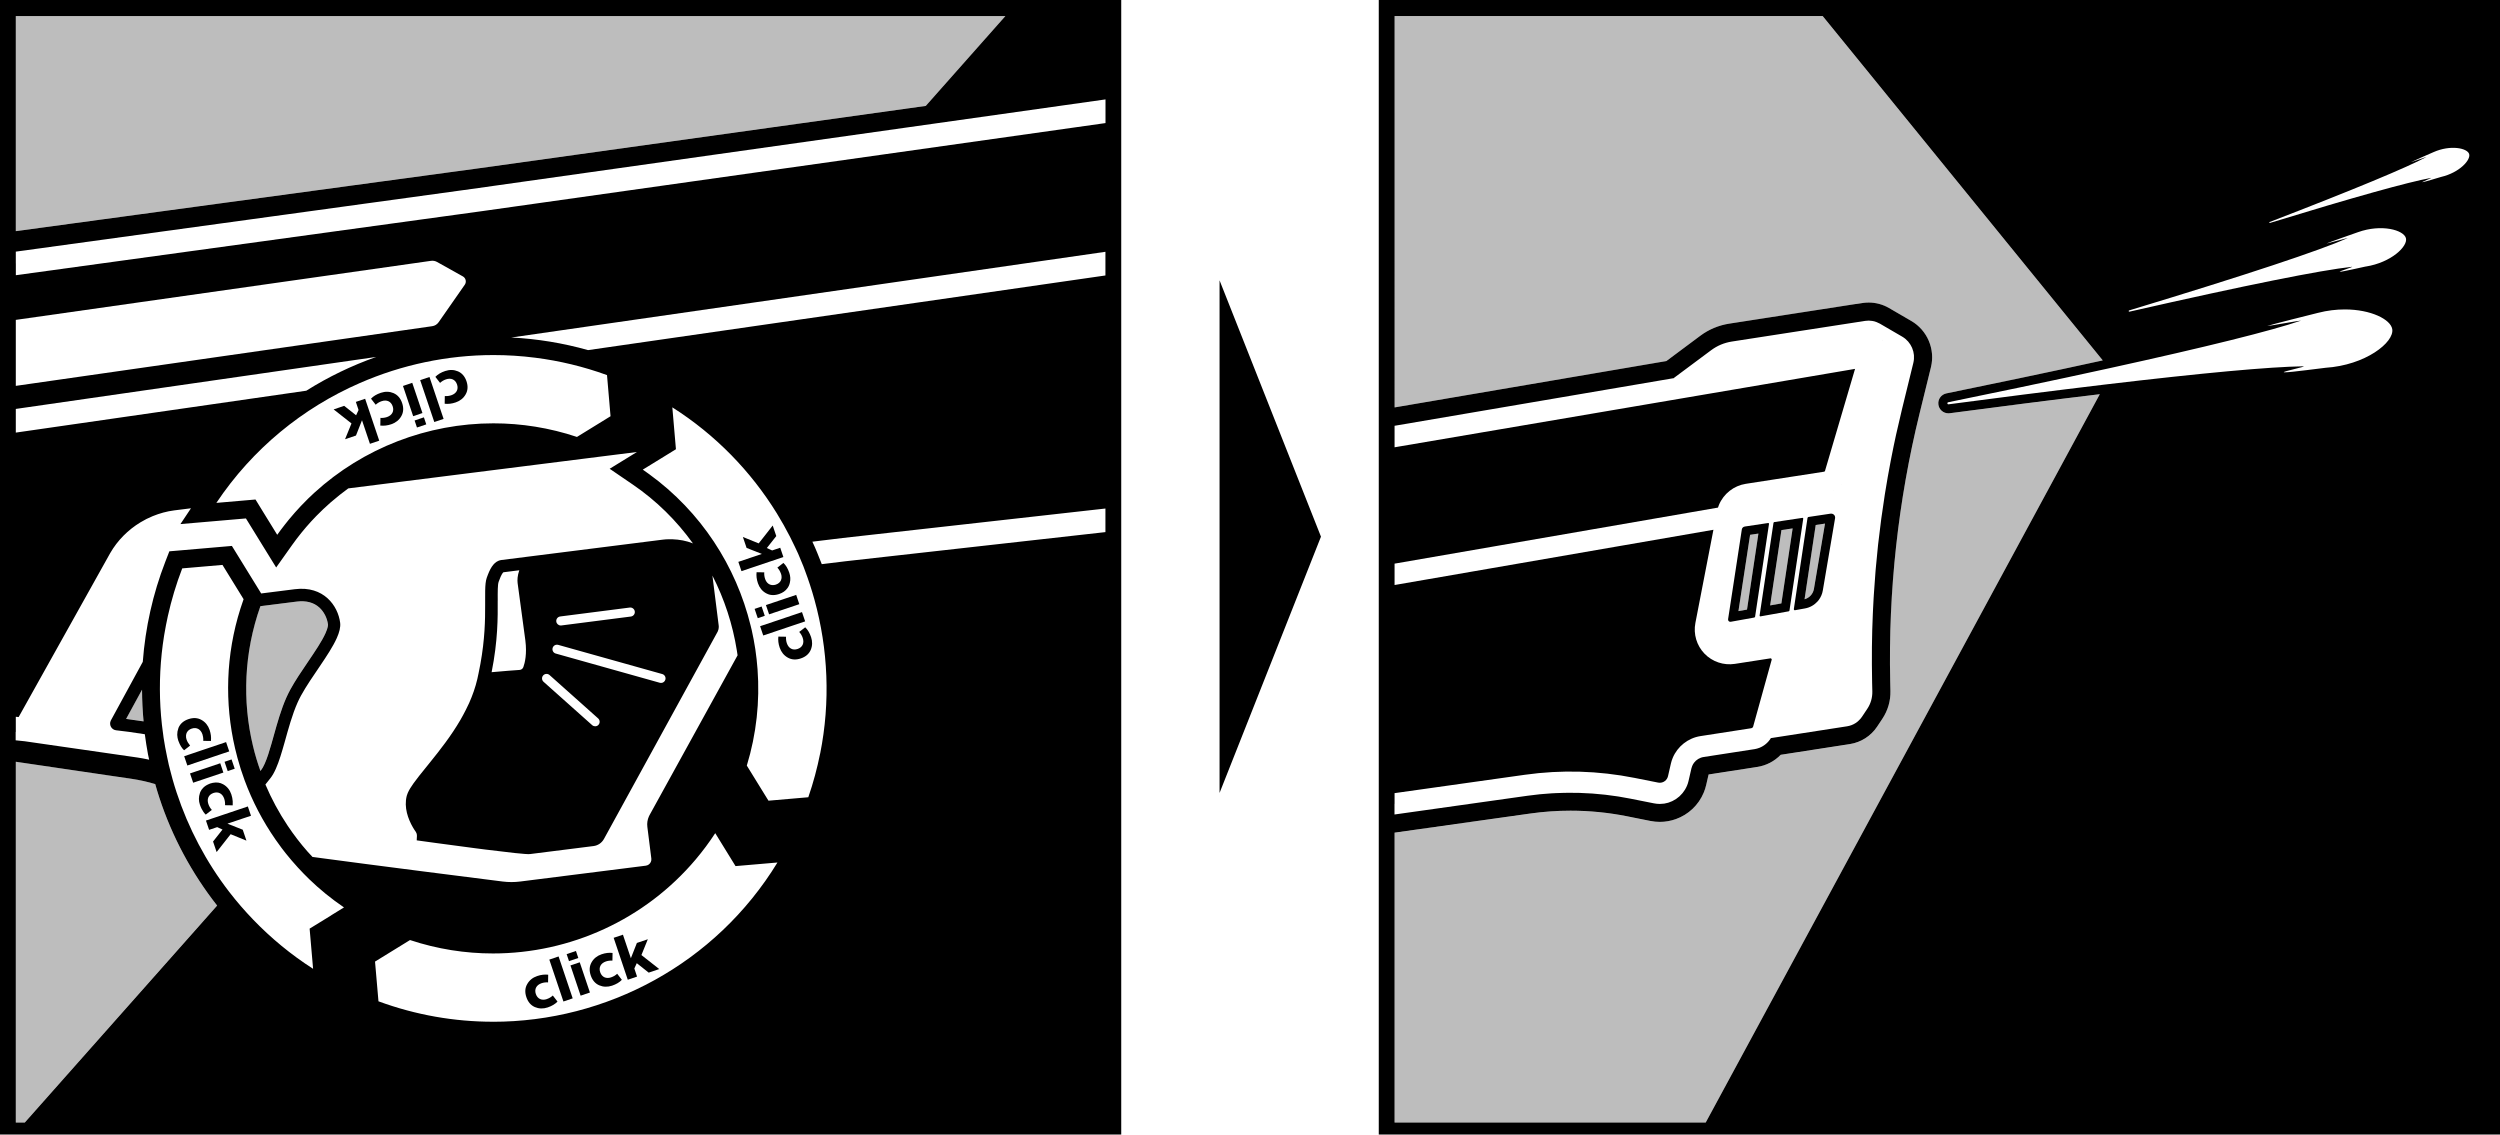 <?xml version="1.0" encoding="UTF-8"?><svg xmlns="http://www.w3.org/2000/svg" viewBox="0 0 784.67 356.1"><defs><style>.d{opacity:.26;}</style></defs><g id="a"/><g id="b"><g id="c"><g><polygon points="252.71 195.03 251.72 192.12 246.78 193.78 241.6 195.53 238.85 196.45 238.57 196.55 238.66 196.81 239.51 199.32 239.56 199.46 244.57 197.77 252.71 195.03"/><polygon points="111.69 126.14 112.54 128.69 111.77 130.35 108.02 127.38 104.72 128.5 110.32 132.9 108.3 137.86 111.73 136.7 113.62 131.9 116.11 139.3 119.03 138.31 114.6 125.16 111.69 126.14"/><path d="M252.74,196.88l-1.9,1.47c.5,.53,.87,1.15,1.11,1.87,.54,1.58-.03,2.94-1.6,3.47-1.56,.53-2.84-.21-3.38-1.79-.22-.66-.31-1.34-.26-2.05l-2.41-.04c-.12,1.09,0,2.24,.42,3.46,.48,1.4,1.33,2.46,2.55,3.14,1.2,.68,2.57,.76,4.08,.25,1.51-.51,2.56-1.4,3.11-2.67,.54-1.27,.58-2.61,.11-4.02-.45-1.32-1.05-2.34-1.84-3.08Z"/><polygon points="239.4 191.4 239.05 190.36 238.93 190.4 236.85 191.11 237.49 193.01 237.84 194.02 237.99 193.97 240.04 193.28 239.4 191.4"/><polygon points="245.07 172.45 244.89 171.92 244.61 172.01 242.35 172.77 240.68 172.01 242.37 169.88 242.99 169.09 243.65 168.26 243.01 166.37 242.53 164.95 242.53 164.95 242.53 164.95 242.11 165.48 240.9 167.03 240.25 167.86 238.13 170.55 233.17 168.54 234.33 171.97 239.13 173.86 231.74 176.35 232.72 179.26 245.88 174.84 245.07 172.45"/><path d="M245.12,180.02c.54,1.58-.03,2.94-1.6,3.47-.07,.02-.13,.03-.19,.05-.23,.06-.44,.1-.66,.1-1.17,.05-2.1-.66-2.53-1.95-.22-.66-.32-1.34-.26-2.05l-2.41-.04c-.13,1.09,0,2.24,.42,3.46,.48,1.4,1.33,2.46,2.55,3.14,.21,.12,.43,.21,.65,.3,.3,.11,.6,.19,.91,.23,.79,.11,1.63,.02,2.52-.28,1.17-.39,2.05-1.02,2.65-1.87,.18-.25,.33-.51,.46-.8,.13-.3,.22-.61,.29-.92,.23-1,.17-2.03-.19-3.1-.45-1.32-1.05-2.34-1.84-3.08l-1.9,1.47c.49,.53,.87,1.15,1.11,1.87Z"/><polygon points="131.88 119.31 136.31 132.46 139.23 131.48 134.8 118.32 131.88 119.31"/><path d="M123.55,123.4c-1.27-.54-2.61-.58-4.02-.11-1.32,.45-2.34,1.05-3.08,1.84l1.47,1.9c.53-.5,1.15-.87,1.86-1.11,1.58-.54,2.94,.03,3.47,1.6,.53,1.56-.21,2.84-1.79,3.38-.66,.22-1.34,.31-2.05,.26l-.04,2.41c1.09,.12,2.24,0,3.46-.42,1.4-.48,2.46-1.33,3.14-2.55,.68-1.2,.76-2.57,.25-4.08s-1.4-2.56-2.67-3.11Z"/><path d="M143.75,116.56c-1.27-.54-2.61-.58-4.02-.11-1.32,.44-2.34,1.05-3.08,1.83l1.47,1.9c.53-.5,1.15-.87,1.86-1.11,1.58-.54,2.94,.03,3.47,1.6,.53,1.56-.21,2.84-1.79,3.38-.66,.22-1.34,.31-2.05,.26l-.04,2.41c1.09,.13,2.24,0,3.46-.42,1.4-.48,2.46-1.33,3.14-2.55,.68-1.2,.76-2.57,.25-4.08-.51-1.51-1.4-2.56-2.67-3.11Z"/><polygon points="240.4 189.91 241.19 192.22 241.39 192.82 243.47 192.12 250.88 189.63 250.29 187.89 249.9 186.71 242.93 189.06 240.4 189.91"/><polygon points="130.13 131.98 130.87 134.18 133.79 133.2 133.05 130.99 130.13 131.98"/><polygon points="129.39 120.15 126.48 121.14 129.68 130.63 132.59 129.64 129.39 120.15"/><path d="M59.51,233.8c-.4-.48-.73-1.02-.94-1.64-.07-.2-.12-.39-.15-.58-.01-.07-.01-.14-.02-.21-.08-.73,.1-1.38,.53-1.88,.3-.34,.7-.62,1.23-.8,1.56-.53,2.84,.21,3.38,1.79,.09,.27,.14,.54,.19,.81,.07,.4,.1,.81,.07,1.24l2.41,.04s0-.06,0-.09c.11-1.07-.02-2.18-.42-3.38-.48-1.4-1.33-2.46-2.55-3.14-1.2-.68-2.57-.76-4.08-.25-1.51,.51-2.56,1.4-3.11,2.67-.03,.08-.05,.17-.08,.25-.23,.63-.35,1.27-.34,1.93,0,.07,.01,.14,.01,.2,.03,.54,.11,1.08,.3,1.64,.04,.11,.08,.2,.12,.31,.43,1.16,.99,2.09,1.71,2.78l1.9-1.47c-.06-.07-.11-.15-.17-.22Z"/><polygon points="69.26 236.74 69.49 236.66 71.83 235.88 71.95 235.84 71.71 235.14 70.96 232.92 68.5 233.75 66.01 234.59 65.76 234.67 63.41 235.46 59.99 236.62 57.81 237.35 58.8 240.27 67.09 237.47 69.26 236.74"/><polygon points="64.78 244.27 70.11 242.48 69.13 239.56 61.34 242.18 59.65 242.75 59.64 242.76 60.51 245.32 60.62 245.67 60.95 245.56 63.33 244.76 64.78 244.27"/><path d="M0,356.1H351.92V0H0V356.1Zm103.96-68.8l-6.78,4.17,1.09,12.61c-6.95-4.45-13.2-9.63-18.74-15.37-2.7-2.8-5.24-5.73-7.59-8.78-7.27-9.44-12.83-20.01-16.51-31.2-.45-1.36-.86-2.72-1.25-4.09-.22-.78-.42-1.56-.62-2.34-.19-.74-.4-1.47-.57-2.21-.13-.56-.24-1.13-.36-1.69-.06-.28-.12-.55-.18-.83-.42-1.99-.8-3.99-1.1-6-.09-.62-.16-1.24-.24-1.86,0-.07-.02-.13-.03-.2-.09-.68-.19-1.37-.26-2.05-.82-7.38-.85-14.88-.06-22.37,.19-1.83,.44-3.65,.73-5.48,.03-.18,.06-.36,.09-.53,.32-1.92,.69-3.83,1.11-5.73,1.12-5.03,2.61-10.03,4.51-14.95l12.63-1.09,6.01,9.75,.62,1.01c-.09,.24-.16,.48-.24,.72-.02,.07-.04,.14-.07,.2-.24,.69-.47,1.37-.69,2.06-4.6,14.52-4.99,29.64-1.68,43.83,.23,1,.49,1.99,.75,2.97,.3,1.1,.62,2.2,.96,3.28,.04,.11,.07,.22,.1,.33,.37,1.15,.76,2.3,1.18,3.43,2.42,6.56,5.68,12.82,9.7,18.61,.61,.88,1.24,1.76,1.89,2.62,.43,.56,.86,1.12,1.3,1.68,.6,.75,1.21,1.49,1.84,2.23,.65,.76,1.31,1.51,1.99,2.25,1.14,1.24,2.3,2.45,3.52,3.63,3.35,3.24,7.01,6.22,10.96,8.9l-4.02,2.48Zm-22.25-97.04l11.4-1.44c2.94-.37,5.34,.25,7.12,1.86,1.44,1.3,2.45,3.28,2.71,5.29,.02,.19,.04,.95-.75,2.72-1.16,2.61-3.33,5.79-5.61,9.16-1.93,2.84-3.92,5.77-5.48,8.63-.41,.75-.81,1.57-1.2,2.43-1.67,3.75-2.84,7.93-3.97,11.97-.24,.87-.48,1.73-.72,2.56-.68,2.37-1.36,4.55-2.12,6.25-.41,.93-.82,1.64-1.21,2.13-.05,.06-.09,.11-.14,.17-.91-2.56-1.7-5.17-2.33-7.82-3.41-14.19-2.82-29.41,2.32-43.91Zm73.02,130.43c-12.01,0-24.17-2.08-35.94-6.41l-1.08-12.47,10.98-6.76c8.57,2.84,17.35,4.21,26.05,4.21,24.2,0,47.69-10.61,63.65-29.55,2.18-2.59,4.22-5.32,6.1-8.21l1.22,1.98,5.15,8.36,13.16-1.13c-19.44,31.83-53.76,49.99-89.29,49.99Zm102.69-84.21c-.92,4.61-2.15,9.21-3.72,13.75l-12.5,1.08-.41-.66-6.39-10.36c3.04-9.96,4.11-20.2,3.37-30.21-.16-2.12-.39-4.23-.7-6.32-.16-1.04-.33-2.07-.53-3.1-.19-.99-.39-1.97-.61-2.95-.1-.44-.21-.87-.32-1.3-4.57-18.72-15.57-35.77-31.86-47.59-.23-.17-.46-.33-.69-.49-.44-.31-.87-.63-1.31-.93l1.76-1.08,2.39-1.47,1.53-.94,4.72-2.91-.02-.26-1.11-12.89c13.67,8.68,24.71,20.16,32.8,33.27,1.49,2.42,2.88,4.9,4.17,7.42,.51,1.01,1.01,2.03,1.49,3.05,.33,.71,.68,1.42,1,2.13,.09,.21,.18,.43,.27,.64,.49,1.13,.97,2.27,1.42,3.42,.18,.46,.34,.93,.52,1.4,.54,1.44,1.05,2.89,1.53,4.36,.51,1.55,.98,3.11,1.41,4.68,4.29,15.51,5.04,32.03,1.8,48.27Zm89.54-74.87v5.4l-81.58,9.15-7.45,.91c-.45-1.19-.92-2.37-1.41-3.53-.25-.59-.48-1.18-.74-1.76-.26-.59-.53-1.17-.8-1.76l9.51-1.16,82.47-9.25v2.01Zm0-75.15l-118.73,17.13-43.66,6.3c-7.86-2.22-15.92-3.54-24.09-3.96l75.31-10.86,111.17-16.04v7.44Zm-155.34,44.19l-10.53,6.49c-8.62-2.88-17.46-4.27-26.22-4.27-20.66,0-40.81,7.73-56.2,21.78-.65,.59-1.29,1.2-1.92,1.81-.74,.72-1.47,1.46-2.18,2.22-.07,.07-.14,.15-.21,.22-.61,.65-1.21,1.3-1.8,1.97-.64,.72-1.27,1.45-1.88,2.2h0c-.44,.54-.88,1.08-1.31,1.64-.81,1.03-1.6,2.08-2.36,3.15l-1.63-2.65-.84-1.36-1.19-1.93-.93-1.51-.2-.33-1.13-1.84-.78-1.27-.12-.19-12.28,1.06c11.38-17.03,27.16-29.82,45.02-37.61,13.17-5.75,27.47-8.79,41.97-8.79,4.36,0,8.74,.28,13.12,.84,7.56,.96,15.11,2.76,22.5,5.45l1.11,12.92ZM4.96,56.86V5.05H315.55l-24.98,28.19-117.15,16.35-23.86,3.33c-.37,.05-3.48,.48-8.63,1.17L4.96,72.55v-15.69Zm0,25.83v-3.71c18.85-2.59,42.02-5.77,64.27-8.83,2.85-.39,5.69-.78,8.51-1.17,2.81-.39,5.6-.77,8.35-1.15,1.38-.19,2.74-.38,4.09-.56,2.71-.37,5.38-.74,7.99-1.1,3.43-.47,6.75-.93,9.96-1.37,2.15-.3,4.25-.58,6.3-.87,.82-.11,1.63-.22,2.43-.33,11.98-1.65,21.67-2.98,27.47-3.78,3.49-.48,5.57-.77,5.87-.81l5.28-.75,129.09-18.24,62.41-8.82v7.43l-69.94,9.88-125.81,17.77c-2.14,.3-92.36,12.7-146.26,20.1v-3.71Zm0,30.99v-13.28l130.3-18.53c.67-.1,1.34,.03,1.93,.36l8.08,4.52c.84,.47,1.15,1.49,.77,2.33-.05,.1-.1,.21-.17,.3l-8.21,11.77c-.47,.67-1.19,1.12-2,1.23L4.96,121.11v-7.43Zm0,14.67l113.13-16.32c-7.7,2.71-15.06,6.27-21.95,10.6L4.96,135.78v-7.44Zm0,101.38v-4.76l.89,.09,28.72-51.43c2.32-4.04,5.64-7.34,9.52-9.69,1.23-.75,2.51-1.4,3.84-1.94,2.16-.88,4.42-1.51,6.76-1.81l5.25-.66-.8,1.2-1.42,2.13-.48,.72-.61,.91,11.76-1.01,4.96-.43,3.84-.33,1.17,1.9h0l.84,1.36,2.98,4.84,4.5,7.29,4.96-6.99c1.87-2.63,3.89-5.13,6.04-7.48,.52-.56,1.04-1.12,1.58-1.67h0c.71-.73,1.43-1.43,2.16-2.13,.77-.73,1.56-1.45,2.36-2.15,.04-.03,.07-.06,.11-.09,.9-.78,1.82-1.54,2.75-2.28,.88-.7,1.77-1.38,2.67-2.03l84.3-10.63,6.29-.79-1.1,.68-4.6,2.83-1.87,1.15-.98,.6,.68,.46,2.47,1.69,.85,.58,3.22,2.2c7.46,5.08,13.81,11.39,18.92,18.5-2.03-.84-4.3-1.22-6.39-1.3-.39-.01-.78-.02-1.15-.01-.75,.01-1.46,.06-2.1,.15l-9.51,1.2-9.51,1.2-23.71,2.99-7.69,.97c-.17,.02-.33,.05-.49,.09-.16,.04-.31,.09-.45,.15-.87,.35-1.55,1.02-2.12,1.87-.31,.47-.6,1-.85,1.57-.13,.3-.26,.6-.38,.92-.12,.32-.24,.64-.36,.97-.18,.5-.29,1.09-.37,1.76-.15,1.36-.15,3.08-.14,5.18,0,.32,0,.66,0,1,0,.22,0,.42,0,.65,.02,4.58-.08,10.7-1.49,18.47-.18,.97-.37,1.97-.59,2.99-.12,.57-.23,1.14-.37,1.73-.61,2.62-1.5,5.14-2.58,7.56-.33,.73-.68,1.44-1.04,2.15-.54,1.06-1.1,2.11-1.69,3.13-2.92,5.02-6.43,9.48-9.49,13.27-.47,.58-.93,1.15-1.37,1.7-.74,.92-1.45,1.79-2.1,2.61-.65,.82-1.24,1.6-1.76,2.33-.78,1.09-1.39,2.07-1.77,2.94-.04,.08-.07,.16-.1,.25-.1,.25-.19,.48-.25,.71-.24,.93-.33,1.85-.31,2.75,.04,1.8,.53,3.51,1.13,4.95,.7,1.68,1.55,2.99,2.04,3.67,.08,.12,.13,.25,.18,.39,.03,.08,.07,.15,.09,.23,.05,.19,.07,.38,.06,.58l-.06,1.16v.27s9.3,1.3,18.41,2.48c1.07,.14,2.14,.27,3.19,.41,6.83,.86,12.88,1.55,13.9,1.42l19.99-2.52c.35-.04,.68-.13,1-.25,.32-.12,.62-.28,.9-.47,.56-.38,1.03-.9,1.37-1.51l35.63-64.96c.04-.08,.09-.16,.12-.25,.19-.42,.29-.88,.29-1.34,0-.15,0-.31-.03-.46l-1.97-15.65c3.77,7.38,6.37,15.33,7.67,23.52,.08,.5,.16,1,.23,1.5l-27.6,50.1c-.08,.15-.16,.31-.23,.46-.46,1.02-.63,2.16-.49,3.28l1.25,9.95c.05,.38-.01,.74-.16,1.07-.28,.62-.86,1.08-1.58,1.17l-39.41,4.97c-1.83,.23-3.68,.23-5.52,0-9.15-1.15-39.1-4.94-59.68-7.71-.52-.56-1.05-1.12-1.56-1.69-2.27-2.57-4.34-5.29-6.23-8.11-2.74-4.1-5.08-8.43-6.99-12.94,.52-.65,1.04-1.31,1.56-1.97,.64-.8,1.2-1.81,1.72-2.98,1.03-2.31,1.89-5.26,2.77-8.37,1.16-4.15,2.36-8.62,4.05-12.41,.33-.75,.69-1.46,1.06-2.15,3.3-6.03,8.88-12.8,11.24-18.07,.81-1.81,1.23-3.44,1.06-4.81-.68-5.36-5.18-11.67-14.2-10.54l-10.59,1.34-.73-1.19-6.63-10.76-1.83-2.97-3.48,.3-12.63,1.09-3.52,.3-1.28,3.3c-3.91,10.1-6.26,20.68-7.06,31.39l-9.99,18.34c-.03,.05-.05,.1-.08,.16-.58,1.3,.26,2.82,1.7,2.98,2.24,.25,5.47,.66,9.01,1.24,.28,2.1,.6,4.2,.99,6.28,.1,.52,.22,1.03,.33,1.54,.01,.06,.03,.12,.04,.18-.18-.04-.34-.08-.52-.12-1.03-.21-2.07-.41-3.15-.57-4.91-.72-33.78-4.88-35.35-5.1h0l-2.09-.22-.79-.08v-2.64Zm169.47-24.6c-.75-.21-1.19-.99-.98-1.75,.21-.75,.99-1.19,1.75-.98l18.15,5.09,14.51,4.07c.75,.21,1.19,.99,.98,1.75-.17,.63-.74,1.04-1.36,1.04-.13,0-.26-.02-.38-.05l-13.36-3.75-19.3-5.42Zm13.43,22.36c-.28,.31-.67,.47-1.06,.47-.33,0-.67-.12-.94-.36l-6.74-6.01-8.52-7.6c-.58-.52-.64-1.42-.11-2,.52-.58,1.42-.64,2-.11l10.36,9.24,4.89,4.37c.58,.52,.64,1.42,.11,2Zm-12.04-34l15.52-1.99,6.31-.81c.76-.1,1.49,.45,1.59,1.23,.1,.78-.45,1.49-1.23,1.59l-6.32,.81-15.51,1.99c-.06,0-.12,.01-.18,.01-.7,0-1.31-.52-1.4-1.24-.1-.78,.45-1.49,1.23-1.59Zm-19.6-4.97c-.01-1.33-.02-2.62,.02-3.68,.03-.98,.11-1.78,.26-2.21,.23-.66,.43-1.16,.62-1.59,.53-1.18,.86-1.41,.87-1.42l3.23-.41,1.77-.22c-.6,1.7-.64,3.1-.53,4.01,.22,1.75,2.08,15.27,2.43,18.01,.54,4.24-.15,7.05-.62,8.35-.18,.52-.64,.87-1.19,.91-1.48,.1-4.81,.34-8.78,.71,1.98-9.86,1.95-17.36,1.91-22.46Zm-111.16,37.9c-1.96-.31-3.82-.57-5.48-.78l5-9.17c.01,3.32,.17,6.64,.48,9.95ZM4.96,293.02v-53.93l16.35,2.41,9.48,1.4c4.84,.71,8.91,1.3,10.49,1.54,2.68,.4,5.15,.97,7.44,1.66,.4,1.42,.82,2.83,1.28,4.23,4.04,12.35,10.23,23.81,18.15,33.9l-4.81,5.43L7.79,352.32h-2.83v-59.3Z"/><polygon points="203.33 294.8 199.9 295.96 198.01 300.76 195.52 293.37 192.61 294.35 197.04 307.51 199.95 306.52 199.1 303.98 199.86 302.31 203.61 305.28 206.92 304.16 201.32 299.76 203.33 294.8"/><polygon points="70.75 239.9 71.47 242.02 72.9 241.54 73.67 241.28 73.03 239.39 72.92 239.07 72.68 238.36 72.2 238.52 71.98 238.6 70.48 239.1 70.75 239.9"/><path d="M66.51,254.23c-.49-.53-.87-1.15-1.11-1.87-.19-.58-.24-1.12-.15-1.61,.13-.68,.53-1.25,1.2-1.62,.17-.09,.35-.17,.54-.24,1.56-.53,2.84,.21,3.38,1.79,.22,.66,.31,1.34,.26,2.05l2.41,.04c0-.05,0-.11,0-.16,.03-.37,.03-.74,0-1.12-.05-.7-.18-1.42-.44-2.18-.47-1.4-1.33-2.46-2.55-3.14-.98-.56-2.08-.7-3.27-.46-.27,.05-.54,.12-.81,.21-.18,.06-.32,.14-.49,.21-.68,.29-1.25,.67-1.7,1.13-.38,.39-.7,.82-.92,1.33-.05,.13-.08,.26-.13,.39-.39,1.15-.41,2.36,.02,3.62,.15,.45,.33,.84,.51,1.22,.37,.74,.8,1.37,1.32,1.86l.39-.3,1.51-1.17Z"/><path d="M191.85,306.75c-1.58,.54-2.94-.03-3.47-1.6-.53-1.56,.21-2.84,1.79-3.38,.66-.22,1.34-.31,2.05-.26l.04-2.41c-1.09-.13-2.24,0-3.46,.42-1.4,.48-2.46,1.33-3.14,2.55-.68,1.2-.76,2.57-.25,4.08s1.4,2.56,2.67,3.11c1.27,.54,2.61,.58,4.02,.11,1.32-.45,2.34-1.05,3.08-1.84l-1.47-1.9c-.53,.5-1.15,.87-1.87,1.11Z"/><polygon points="172.41 301.19 176.84 314.34 179.75 313.35 175.32 300.2 172.41 301.19"/><path d="M171.65,313.58c-1.58,.54-2.94-.03-3.47-1.6-.53-1.56,.21-2.84,1.79-3.38,.66-.22,1.34-.31,2.05-.26l.04-2.41c-1.09-.12-2.24,0-3.46,.42-1.4,.47-2.46,1.33-3.14,2.55-.69,1.2-.76,2.57-.25,4.08,.51,1.51,1.4,2.56,2.67,3.11,1.27,.54,2.61,.58,4.02,.11,1.32-.45,2.34-1.05,3.08-1.84l-1.47-1.9c-.53,.49-1.15,.87-1.87,1.11Z"/><polygon points="181.51 300.68 180.77 298.48 177.85 299.47 178.59 301.67 181.51 300.68"/><polygon points="74.46 257.49 76.35 256.85 76.81 256.7 78.78 256.04 77.79 253.12 75.09 254.03 74.45 254.25 72.52 254.9 70.46 255.59 66.48 256.93 64.64 257.55 65.63 260.46 68.17 259.61 68.77 259.88 69.84 260.37 69.41 260.91 66.87 264.13 67.99 267.43 70.77 263.89 72.39 261.83 75.14 262.95 77.35 263.85 76.23 260.54 76.19 260.41 76.16 260.41 73.25 259.26 71.39 258.52 72.5 258.15 74.46 257.49"/><polygon points="179.05 303.02 182.24 312.51 185.16 311.52 181.96 302.03 179.05 303.02"/><path d="M590.39,110.24h0v-.04s-.02,.01-.03,0c0,.02,.02,.04,.03,.07v-.02Z"/><path d="M591,106.78s0-.02,0-.04l-.04-.05-.02-.03c.02,.06,.05,.12,.06,.18v-.07Z"/><path d="M577.91,152.06s.01-.01,.01-.02h0v-.02s-.04,.05-.06,.07h.01l.03-.03Z"/><path d="M432.75,0V356.1h351.92V0H432.75Zm4.96,252.28v-3.34l40.87-5.76c11.49-1.62,23.09-1.29,34.47,.98l7.38,1.47c1.24,.25,2.49-.42,2.96-1.58,.06-.14,.1-.28,.14-.42l.91-3.97c.14-.61,.33-1.2,.57-1.77,1.5-3.62,4.83-6.25,8.71-6.85l15.94-2.47c.25-.04,.47-.21,.57-.44,.01-.03,.02-.06,.03-.09l5.81-20.94c.02-.08,.05-.19-.08-.34-.13-.15-.25-.13-.33-.12l-11.15,1.73c-3.51,.54-7.07-.66-9.53-3.21-2.46-2.55-3.53-6.16-2.85-9.64l5.66-29.24-100.08,17.34v-6.71l101.51-17.59c.09-.28,.18-.56,.3-.84,1.45-3.5,4.67-6.04,8.41-6.62l24.59-3.81c.15-.02,.24-.13,.28-.22l9.44-32.05-144.53,24.61v-6.75l87.76-14.97h-.01s-.05-.03-.04-.06c0,0,0-.01,.01-.02l11.63-8.66c.48-.36,.98-.68,1.49-.98,1.03-.59,2.13-1.05,3.27-1.37,.57-.16,1.15-.29,1.74-.38l39.76-6.16h.06l2.06-.33h0c.18-.03,.35-.03,.53-.04,.18-.01,.36-.04,.54-.04,.02,0,.04,0,.07,0,.08,0,.16,.01,.24,.02,.28,.01,.56,.04,.83,.08,.12,.02,.23,.04,.35,.07,.11,.02,.22,.04,.33,.07,.14,.04,.27,.09,.41,.14,.1,.04,.21,.07,.31,.11,.33,.13,.66,.28,.98,.46h0l7,4.07c.36,.21,.69,.44,1.01,.7,.19,.15,.34,.33,.51,.5,.11,.11,.24,.22,.35,.34,.23,.27,.44,.55,.63,.85,.04,.06,.08,.13,.12,.19,.18,.29,.34,.6,.48,.91,.02,.05,.04,.11,.06,.16,.12,.29,.22,.59,.3,.9,.01,.05,.03,.11,.05,.16,.08,.33,.14,.68,.17,1.02,0,.07,.01,.15,.02,.22,.02,.36,.03,.71,0,1.08-.03,.4-.1,.81-.19,1.21l-1.78,7.27-.9,3.67-.88,3.6c-.6,2.46-1.17,4.93-1.72,7.41-.05,.23-.11,.47-.16,.7-.52,2.36-1,4.72-1.46,7.09-.08,.39-.16,.78-.23,1.18-.25,1.32-.5,2.64-.73,3.97-.05,.31-.11,.61-.17,.92-.29,1.63-.56,3.26-.82,4.89-.04,.25-.08,.5-.12,.75-.79,5.01-1.47,10.04-2.03,15.08-.03,.23-.05,.45-.08,.68-.26,2.4-.49,4.81-.7,7.21-.03,.34-.06,.68-.09,1.03-.2,2.35-.37,4.7-.51,7.05-.03,.47-.06,.95-.09,1.42-.07,1.15-.12,2.3-.18,3.46-.02,.51-.05,1.03-.07,1.54-.07,1.65-.13,3.3-.18,4.95-.05,1.8-.08,3.59-.1,5.39-.02,1.8-.02,3.6-.01,5.4,.01,1.8,.03,3.6,.07,5.4v.14l.07,2.94c.02,.97-.11,1.93-.37,2.84-.27,.92-.67,1.8-1.21,2.6l-1.25,1.88-.42,.63c-.13,.2-.28,.39-.43,.57-.2,.24-.43,.47-.66,.68-.06,.05-.12,.11-.18,.16-.06,.05-.11,.11-.18,.16-.18,.15-.38,.28-.57,.41-.79,.51-1.69,.85-2.64,1l-23.93,3.71c-.83,1.37-2.09,2.45-3.59,3.04-.5,.2-1.03,.34-1.57,.43l-.29,.04-6.09,.94-9.57,1.48c-.61,.09-1.18,.31-1.69,.61-.51,.31-.96,.71-1.31,1.18-.24,.32-.44,.66-.59,1.04-.07,.16-.11,.33-.16,.49-.02,.08-.06,.16-.08,.24l-.91,3.97c-.12,.51-.27,1-.47,1.46-.16,.39-.36,.77-.57,1.13-.03,.06-.06,.12-.1,.17-.21,.34-.44,.66-.69,.97-.05,.06-.1,.12-.15,.18-.26,.3-.53,.59-.82,.86-.04,.03-.08,.06-.11,.1-.29,.26-.6,.49-.92,.71-.03,.02-.06,.04-.09,.07-.33,.22-.68,.41-1.04,.59-.07,.03-.13,.07-.2,.1-.35,.16-.72,.31-1.09,.43-.07,.02-.13,.04-.2,.06-.39,.11-.79,.21-1.19,.27-.02,0-.04,0-.06,0-.4,.06-.81,.09-1.22,.09-.04,0-.08,0-.12,0-.03,0-.05,0-.08,0-.2,0-.39-.01-.59-.03-.09,0-.18,0-.28-.02-.29-.03-.58-.07-.87-.13l-7.38-1.47c-1.21-.24-2.42-.45-3.63-.65-.2-.03-.39-.06-.59-.09-1.16-.18-2.33-.33-3.49-.47-.22-.03-.45-.05-.67-.07-1.18-.13-2.37-.24-3.56-.33-.13,0-.26-.02-.39-.02-1.15-.08-2.3-.13-3.46-.17-.15,0-.3-.01-.44-.02-1.12-.03-2.24-.03-3.35-.02-.46,0-.92,.01-1.37,.02-.81,.02-1.63,.05-2.44,.08-.46,.02-.92,.04-1.38,.07-.86,.05-1.72,.12-2.57,.2-.4,.03-.79,.06-1.19,.1-1.25,.13-2.49,.27-3.73,.45l-41.79,5.89v-3.34Zm204.62-97.63l-55.91,103.33-51.05,94.34h-97.66v-90.98l7.17-1.01,28.46-4.01,6.96-.98c4.17-.59,8.42-.89,12.63-.89,5.94,0,11.9,.59,17.72,1.75l3.59,.72,3.8,.76c.96,.19,1.95,.29,2.93,.29,1.75,0,3.45-.31,5.03-.88,3.9-1.39,7.12-4.37,8.76-8.35,.31-.76,.57-1.55,.75-2.35l.76-3.3,15.28-2.37c2.83-.44,5.4-1.79,7.35-3.81l21.74-3.37c3.46-.54,6.56-2.52,8.5-5.43l1.67-2.51c1.72-2.59,2.6-5.6,2.53-8.71l-.07-3.09c-.62-28.28,2.48-56.56,9.22-84.03l3.57-14.53c1.38-5.62-1.15-11.58-6.16-14.49l-7-4.07c-1.93-1.12-4.13-1.72-6.37-1.72-.65,0-1.3,.05-1.94,.15l-1.85,.29c-.07,0-.13,.02-.2,.02h-.07l-39.76,6.17c-3.26,.51-6.38,1.81-9.02,3.78l-10.68,7.96-85.29,14.55V5.05h134.37l16.11,19.8,31.81,39.11,39.98,49.16c-8.16,1.79-17.01,3.68-26.48,5.67-7.17,1.51-14.7,3.07-22.58,4.68-1.61,.33-2.71,1.8-2.54,3.42,.16,1.62,1.52,2.84,3.15,2.84,.14,0,.29,0,.44-.03,8.22-1.09,16.04-2.1,23.46-3.05,8.39-1.07,16.27-2.04,23.62-2.92l-16.72,30.91Zm87.48-39.2c-.74,.05-10.58,1.41-12.64,1.41-.11,0-.2,0-.26-.01-1.14-.14,7.51-1.88,6-1.88h-.03c-10.5,.16-31.25,2.05-62.17,5.72-7.97,.95-16.63,2.02-25.95,3.2-7.31,.93-15.02,1.93-23.16,3.01-.02,0-.04,0-.06,0-.4,0-.47-.56-.04-.65,7.97-1.63,15.52-3.2,22.69-4.7,10.07-2.11,19.34-4.1,27.8-5.96,30.79-6.75,50.95-11.79,60.13-14.93,.06-.02,.07-.03,.02-.03-.62,0-9.82,1.68-10.44,1.68-.04,0-.05,0,0-.02,1-.4,14.08-3.64,15.82-4.09,2.94-.76,5.8-1.08,8.44-1.08,8.19,0,14.38,3.12,14.89,6.18,.69,4.12-8.37,11.34-21.03,12.14Zm12.71-31.8c-.49,.08-7.27,1.67-8.08,1.64-.73-.02,4.72-1.65,3.67-1.54-9.69,1.05-32.98,5.7-69.72,14.07-.29,.06-.38-.32-.1-.4,37.19-11.26,60.24-18.96,68.51-22.67,.58-.26-6.94,1.85-6.5,1.64,.61-.31,8.7-3.13,9.77-3.51,7.45-2.67,14.4-.67,15.07,1.86,.68,2.57-4.63,7.66-12.6,8.92Zm23.67-28.12c-.36,.08-5.25,1.62-5.85,1.65-.54,.02,3.38-1.47,2.61-1.33-7.06,1.29-23.93,5.98-50.48,14.12-.21,.06-.3-.21-.1-.29,26.72-10.29,43.25-17.19,49.13-20.37,.41-.22-5,1.74-4.69,1.55,.43-.26,6.22-2.77,6.99-3.11,5.33-2.36,10.55-1.27,11.17,.55,.64,1.85-2.99,5.88-8.78,7.23Z"/><path d="M555.23,164.44c.01-.07-.01-.14-.06-.19h0c-.04-.06-.1-.09-.17-.09-.02,0-.04,0-.05,0h0l-7.32,1.1c-.12,.02-.23,.05-.34,.11-.31,.16-.54,.46-.59,.82l-2.87,18.78-1.44,9.39c-.02,.11,0,.22,.03,.32,.01,.03,.03,.06,.05,.09,.03,.06,.06,.12,.11,.17,.03,.03,.06,.05,.09,.07,.05,.04,.1,.07,.16,.1,.04,.02,.08,.02,.12,.03,.08,.02,.16,.03,.25,.02l.61-.11,6.84-1.23c.08-.08,.13-.13,.21-.21l1.75-11.66,2.62-17.49Zm-6.9,26.89l-2.69,.48,3.66-23.95,2.61-.39-3.58,23.86Z"/><path d="M563.05,191.21s0,.09,.01,.13c0,.01,.01,.02,.02,.04,.01,.02,.02,.05,.04,.07,.01,.01,.02,.02,.04,.03,.02,.01,.04,.03,.06,.04,.02,0,.03,0,.05,.01,.03,0,.06,.01,.1,0l3.18-.57c1.56-.28,2.93-1.08,3.94-2.21,.14-.16,.28-.33,.41-.51,.61-.84,1.04-1.83,1.22-2.9l3.09-18.19,.77-4.55c.01-.1,.02-.19,0-.29,0-.03-.01-.06-.02-.09-.01-.06-.02-.12-.04-.18-.01-.04-.03-.07-.04-.1-.02-.05-.04-.1-.07-.14-.02-.03-.04-.06-.07-.09-.03-.04-.06-.08-.1-.12-.03-.03-.06-.05-.09-.08-.04-.03-.08-.06-.12-.09-.03-.02-.07-.04-.1-.06-.04-.02-.09-.04-.13-.06-.04-.02-.08-.03-.12-.04-.05-.01-.1-.02-.15-.03-.04,0-.08-.01-.13-.01-.08,0-.16,0-.25,0l-6.99,1.05s-.09,.09-.13,.13c-.03,.03-.06,.06-.1,.1l-4.31,28.72h0Zm6.83-26.43l2.93-.44-3.48,20.52c-.27,1.56-1.43,2.82-2.94,3.23l3.5-23.31Z"/><path d="M575.44,154s.02,0,.02,0l.05-.04s-.07,.04-.11,.06h.03Z"/><path d="M561.46,191.86s.05-.06,.08-.08c.03-.04,.07-.07,.11-.11l4.33-28.87c.01-.07-.01-.13-.05-.18h0c-.04-.06-.09-.08-.15-.08-.02,0-.03,0-.05,0l-5.08,.76-3.81,.57s-.06,.06-.08,.08l-.11,.11-4.37,29.13c0,.07,.01,.13,.05,.18v.02s.1,.06,.16,.07c.02,0,.04,0,.06,0h0l3.76-.67,5.18-.93Zm-2.32-25.48l3.51-.53-3.53,23.54-3.53,.63,3.55-23.65Z"/><polygon points="382.78 248.88 414.61 168.44 382.78 87.99 382.78 248.88"/><g class="d"><path d="M63.33,289.65l4.81-5.43c-7.93-10.09-14.12-21.55-18.15-33.9-.46-1.4-.88-2.82-1.28-4.23-2.29-.69-4.76-1.27-7.44-1.66-1.58-.23-5.65-.83-10.49-1.54l-9.48-1.4-16.35-2.41v113.23h2.83l55.54-62.68Z"/></g><g class="d"><path d="M149.56,52.92l23.86-3.33,117.15-16.35,24.98-28.19H4.96V72.55l135.98-18.46c5.15-.7,8.26-1.12,8.63-1.17Z"/></g><g class="d"><path d="M39.56,225.63c1.65,.21,3.52,.47,5.48,.78-.31-3.31-.47-6.63-.48-9.95l-5,9.17Z"/></g><g class="d"><path d="M81.86,241.82c.39-.49,.8-1.21,1.21-2.13,.76-1.7,1.44-3.87,2.12-6.25,.24-.84,.48-1.69,.72-2.56,1.13-4.04,2.3-8.21,3.97-11.97,.39-.86,.79-1.68,1.2-2.43,1.56-2.85,3.55-5.79,5.48-8.63,2.29-3.37,4.45-6.55,5.61-9.16,.79-1.78,.78-2.53,.75-2.72-.25-2.01-1.27-3.99-2.71-5.29-1.78-1.6-4.17-2.23-7.12-1.86l-11.4,1.44c-5.14,14.5-5.73,29.72-2.32,43.91,.64,2.65,1.42,5.25,2.33,7.82,.05-.06,.09-.11,.14-.17Z"/></g><g class="d"><path d="M586.42,257.98l55.91-103.33,16.72-30.91c-7.35,.88-15.23,1.85-23.62,2.92-7.43,.94-15.25,1.96-23.46,3.05-.15,.02-.3,.03-.44,.03-1.63,0-2.99-1.22-3.15-2.84-.16-1.62,.93-3.09,2.54-3.42,7.88-1.61,15.4-3.17,22.58-4.68,9.47-1.99,18.31-3.88,26.48-5.67l-39.98-49.16-31.81-39.11-16.11-19.8h-134.37V127.89l85.29-14.55,10.68-7.96c2.65-1.97,5.77-3.28,9.02-3.78l39.76-6.16h.07c.07-.02,.13-.03,.2-.03l1.85-.29c.64-.1,1.29-.15,1.94-.15,2.23,0,4.44,.59,6.37,1.72l7,4.07c5.01,2.91,7.54,8.87,6.16,14.49l-3.57,14.53c-6.74,27.48-9.85,55.75-9.22,84.03l.07,3.09c.07,3.11-.81,6.12-2.53,8.71l-1.67,2.51c-1.94,2.92-5.04,4.9-8.5,5.43l-21.74,3.37c-1.95,2.02-4.52,3.37-7.35,3.81l-15.28,2.37-.76,3.3c-.18,.8-.44,1.59-.75,2.35-1.65,3.99-4.86,6.96-8.76,8.35-1.58,.56-3.28,.88-5.03,.88-.98,0-1.97-.1-2.93-.29l-3.8-.76-3.59-.72c-5.82-1.16-11.78-1.75-17.72-1.75-4.21,0-8.46,.3-12.63,.89l-6.96,.98-28.46,4.01-7.17,1.01v90.98h97.66l51.05-94.34Z"/></g><g class="d"><polygon points="545.64 191.82 548.33 191.33 551.91 167.47 549.3 167.86 545.64 191.82"/></g><g class="d"><path d="M569.88,164.78l-3.5,23.31c1.51-.41,2.67-1.67,2.94-3.23l3.48-20.52-2.93,.44Z"/></g><g class="d"><polygon points="555.59 190.03 559.12 189.4 562.65 165.86 559.14 166.39 555.59 190.03"/></g></g></g></g></svg>